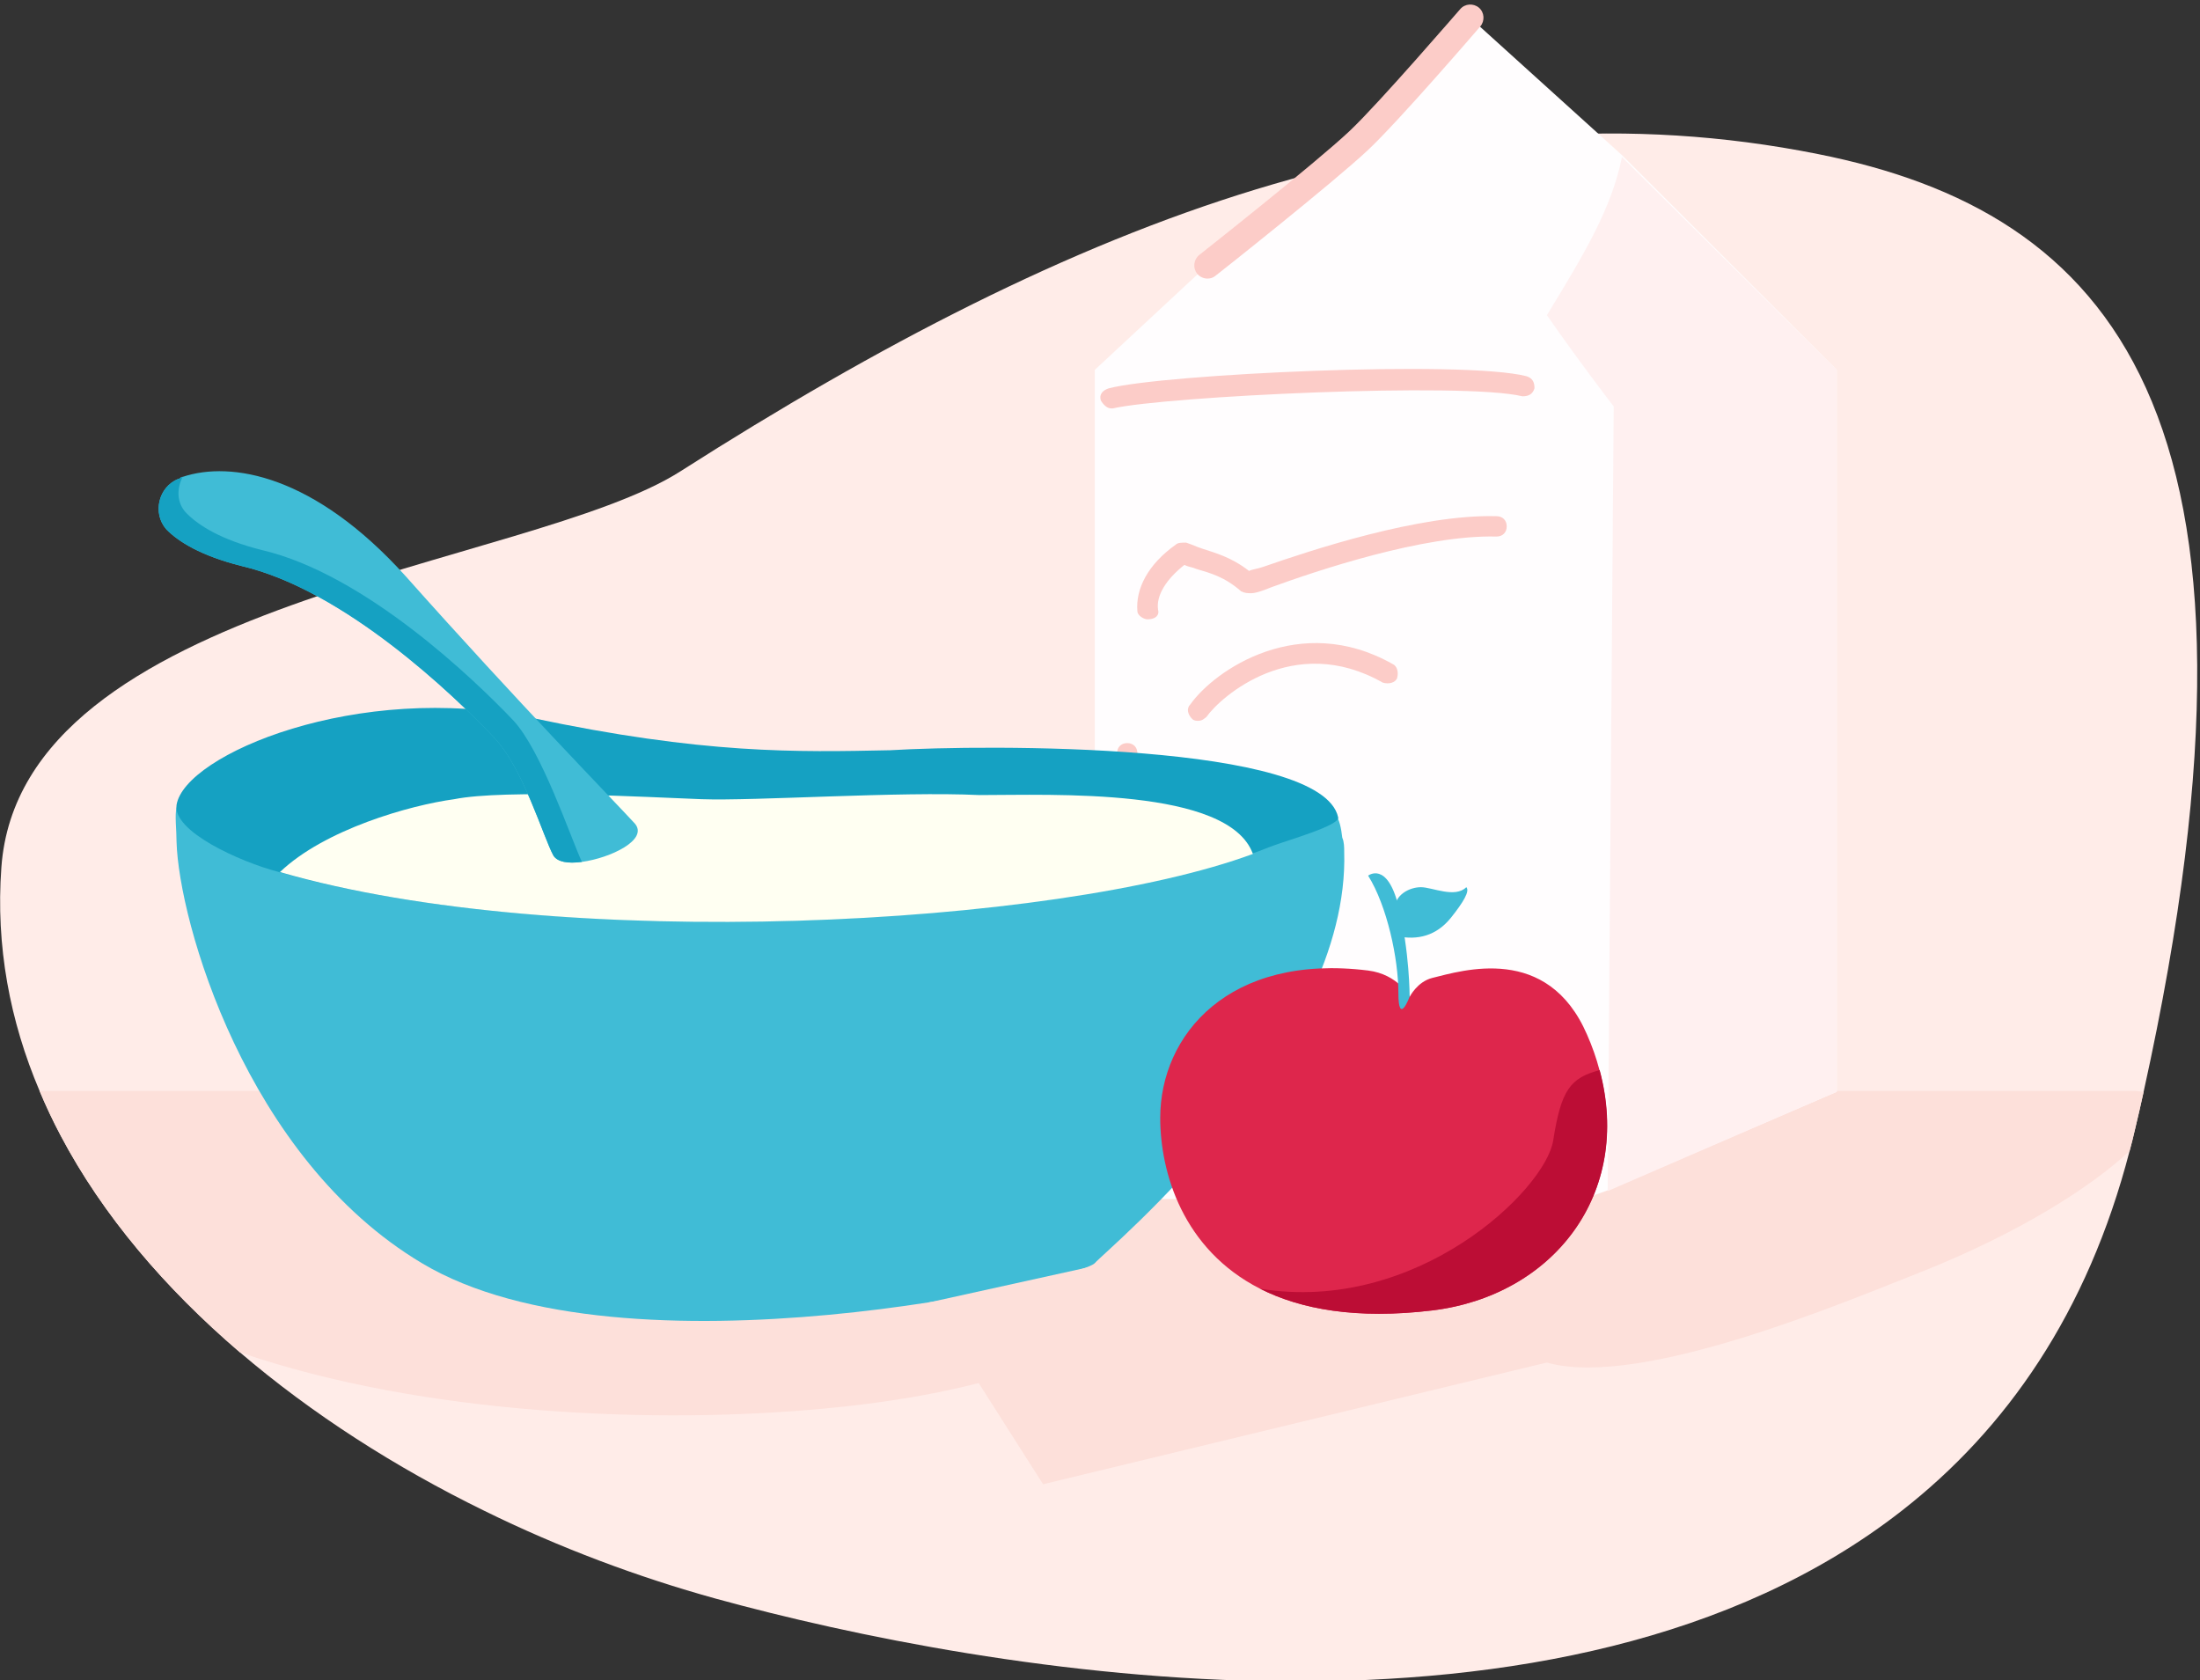 <?xml version="1.0" encoding="UTF-8"?> <!-- Generator: Adobe Illustrator 23.0.1, SVG Export Plug-In . SVG Version: 6.00 Build 0) --> <svg xmlns="http://www.w3.org/2000/svg" xmlns:xlink="http://www.w3.org/1999/xlink" id="Слой_1" x="0px" y="0px" viewBox="0 0 800 611" style="enable-background:new 0 0 800 611;" xml:space="preserve"><rect x="0" y="0" width="800" height="611" fill="#333333" stroke="none"/> <style type="text/css"> .st0{fill:#FFECE8;} .st1{fill:#FDE0DA;} .st2{fill:#FFFDFE;} .st3{fill:#FFF0F0;} .st4{fill:#FCCCC8;} .st5{fill:#40BCD6;} .st6{fill:#15A1C2;} .st7{fill:#FFFFF2;} .st8{fill:#DE264C;} .st9{fill:#BC0D35;} </style> <g> <path class="st0" d="M779.5,397c-1,4.5-2,9-3.1,13.5c-0.6,2.7-1.3,5.4-2,8c-15.3,59-44.9,101.2-82.8,130.8 c-122.7,95.9-333,59-431.3,32c-28.2-7.8-56.9-18.5-84.3-32c-32.1-15.7-62.5-35.1-88.8-57.6C60.1,468.5,37.4,442,22,412.8 c-2.8-5.3-5.3-10.6-7.6-16.1c-10.8-25.4-16-52.7-13.9-81.3c7-97.3,191.7-108.8,246.9-144C391.7,79.3,523.5,28.5,661,56 C766.5,77,834.4,148.5,779.5,397z"></path> <path class="st1" d="M779.5,397c-1,4.5-2,9-3.1,13.5c-0.6,2.7-1.3,5.4-2,8c-13.9,13.1-40.4,30-76.3,44.2 c-28.4,11.2-100.6,41.7-134.7,33c-52.2-13.4-78.9-30.2-107.2-30.2c-38.8,0-48.7,36.7-156.7,46.7c-59.4,5.6-145,2.7-212.3-20.5 C60.1,468.5,37.4,442,22,412.8c-2.8-5.3-5.3-10.6-7.6-16.1h762.1C777.6,396.8,778.6,396.9,779.5,397z"></path> <g> <g> <polygon class="st2" points="667.9,134.5 667.9,397 583.9,433.1 575.7,436 398.1,436 398.1,134.5 535.2,7 589.8,56.4 "></polygon> </g> <g> <path class="st3" d="M667.9,134.5V397l-83.3,36.1l2.2-285.3c0,0-12.5-16.2-24.3-33.2c14-22.9,23.6-39.1,27.3-57.5L667.9,134.5z"></path> </g> <g> <path class="st4" d="M417.3,225.2c-1.5,0-3.7-1.5-3.7-2.9c-0.7-8.1,3.7-17,14-24.3c0.7-0.7,2.2-0.7,3.7-0.7 c2.2,0.7,3.7,1.5,5.9,2.2c4.4,1.5,10.3,2.9,17,8.1c1.5-0.7,2.9-0.7,5.2-1.5c17-5.9,56.8-19.2,84.8-18.4c2.2,0,3.7,1.5,3.7,3.7 s-1.5,3.7-3.7,3.7c-26.5-0.7-65.6,12.5-81.8,18.4c-3.7,1.5-5.9,2.2-7.4,2.2s-2.2,0-3.7-0.7c-5.9-5.2-11.1-6.6-16.2-8.1 c-1.5-0.7-2.9-0.7-4.4-1.5c-6.6,5.2-10.3,11.1-9.6,16.2C421.7,223.7,420.2,225.2,417.3,225.2C418,225.2,418,225.2,417.3,225.2z"></path> </g> <g> <path class="st4" d="M435.7,262.1c-0.7,0-1.5,0-2.2-0.7c-1.5-1.5-2.2-3.7-0.7-5.2c8.8-12.5,39.8-33.9,73.7-14.7 c1.5,0.7,2.2,2.9,1.5,5.2c-0.7,1.5-2.9,2.2-5.2,1.5c-32.4-18.4-59,5.2-64.1,12.5C437.9,261.3,437.2,262.1,435.7,262.1z"></path> </g> <g> <path class="st4" d="M409.9,394.8c-2.2,0-3.7-1.5-3.7-3.7V273.9c0-2.2,1.5-3.7,3.7-3.7c2.2,0,3.7,1.5,3.7,3.7v117.2 C413.6,392.5,412.1,394.8,409.9,394.8z"></path> </g> <g> <path class="st4" d="M404,148.5c-1.5,0-2.9-1.5-3.7-2.9c-0.7-2.2,0.7-3.7,2.9-4.4c19.9-5.2,129-10.3,151.9-4.4 c2.2,0.7,2.9,2.2,2.9,4.4c-0.7,2.2-2.2,2.9-4.4,2.9c-21.4-5.2-129.7,0-148.9,4.4C404,148.5,404,148.5,404,148.5z"></path> </g> </g> <g> <g> <path class="st5" d="M488.8,309.7c2.2,71.5-86.2,144.5-90.7,149.6c-5.2,5.9-171,44.2-244.7,0C89.3,421.1,65,334.8,64.2,306.1 c0-4.4-0.7-9.6,0-12.5c87.7,40.5,350.2,28.7,410.6,2.2c11.1-5.2,12.5,2.2,13.3,8.8C488.8,306.1,488.8,308.3,488.8,309.7z"></path> </g> <g> <path class="st6" d="M486.6,297.2c0.7,2.9-17.7,8.1-23.6,10.3c-2.2,0.7-5.2,2.2-8.1,2.9c-71.5,26.5-252.1,36.1-353.8,6.6 c-14-3.7-38.3-14.7-36.9-24.3c2.9-18.4,66.3-45,129-31.7s96.6,12.5,130.5,11.8C358.3,270.7,480.7,269.9,486.6,297.2z"></path> </g> <g> <path class="st7" d="M455.6,310.5c-71.5,26.5-252.1,36.1-353.8,6.6c16.2-15.5,47.2-24.3,63.4-26.5c18.4-3.7,70.8-0.7,89.9,0 c19.2,0.7,72.2-2.9,101-1.5C382.7,289.1,446.8,286.2,455.6,310.5z"></path> </g> <g> <path class="st5" d="M211.6,313.4c-5.2,0.7-8.8,0-10.3-2.2c-3.7-6.6-11.1-32.4-22.1-43.5c-14-14.7-53.8-53.1-91.4-61.9 c-14.7-3.7-22.9-8.8-27.3-13.3c-5.2-5.9-2.9-15.5,4.4-18.4c0.7,0,0.7-0.7,1.5-0.7c17.7-5.9,47.9-0.7,81.1,36.1 c41.3,46.4,75.2,81.1,83.3,89.9C236,305.3,222,312,211.6,313.4z"></path> </g> <g> <path class="st6" d="M211.6,313.4c-5.2,0.7-8.8,0-10.3-2.2c-3.7-6.6-11.1-32.4-22.1-43.5c-14-14.7-53.8-53.1-91.4-61.9 c-14.7-3.7-22.9-8.8-27.3-13.3c-5.2-5.9-2.9-15.5,4.4-18.4c0.7,0,0.7-0.7,1.5-0.7c-2.2,4.4-2.2,9.6,1.5,13.3 c4.4,4.4,12.5,9.6,27.3,13.3c37.6,8.8,77.4,47.2,91.4,61.9C196.9,272.9,207.2,303.8,211.6,313.4z"></path> </g> </g> <g> <path class="st4" d="M439.1,101.3c-1.4,0-2.8-0.6-3.8-1.8c-1.6-2.1-1.3-5.1,0.8-6.8c0.4-0.3,42.3-33.4,54.7-45.1 c10.8-10.2,39.9-44,40.2-44.3c1.7-2,4.8-2.2,6.8-0.5c2,1.7,2.2,4.8,0.5,6.8c-1.2,1.4-29.7,34.5-40.9,45 c-12.7,11.9-53.6,44.3-55.3,45.6C441.2,101,440.1,101.3,439.1,101.3z"></path> </g> <polygon class="st1" points="337.3,473.7 379.3,539.7 623.9,480.6 508.2,436 "></polygon> <path class="st8" d="M520.8,476.5c-27.5,3.3-47.8-0.4-62.6-7.9c-28.1-14.3-36.3-42.3-36.3-62.1c0-30.2,25-59.9,75.6-53.6 c11,1.4,15.1,9.6,15.1,9.6s2.7-5.5,8.2-6.9c11-2.7,42-12.5,56.3,20.6c1.9,4.3,3.4,8.6,4.5,12.8 C593.8,434.2,564.6,471.2,520.8,476.5z"></path> <path class="st5" d="M497.5,318.4c6.9,11,11,30.2,11,42.6s4.1,1.4,4.1,1.4s0-16.5-4.1-33C504.4,313,497.5,318.4,497.5,318.4z"></path> <path class="st9" d="M520.8,476.5c-27.5,3.3-47.8-0.4-62.6-7.9c57.1,9.3,103.8-36,106.6-53.9c2.9-18.5,6.2-22.7,16.9-25.6 C593.8,434.2,564.6,471.2,520.8,476.5z"></path> <path class="st5" d="M507.1,330.8c0-5.5,5.5-8.2,9.6-8.2s12.4,4.1,16.5,0c1.4,1.4-1.2,5.6-5.5,11c-5.5,6.9-12.4,8.2-19.2,6.9"></path> </g> </svg> 